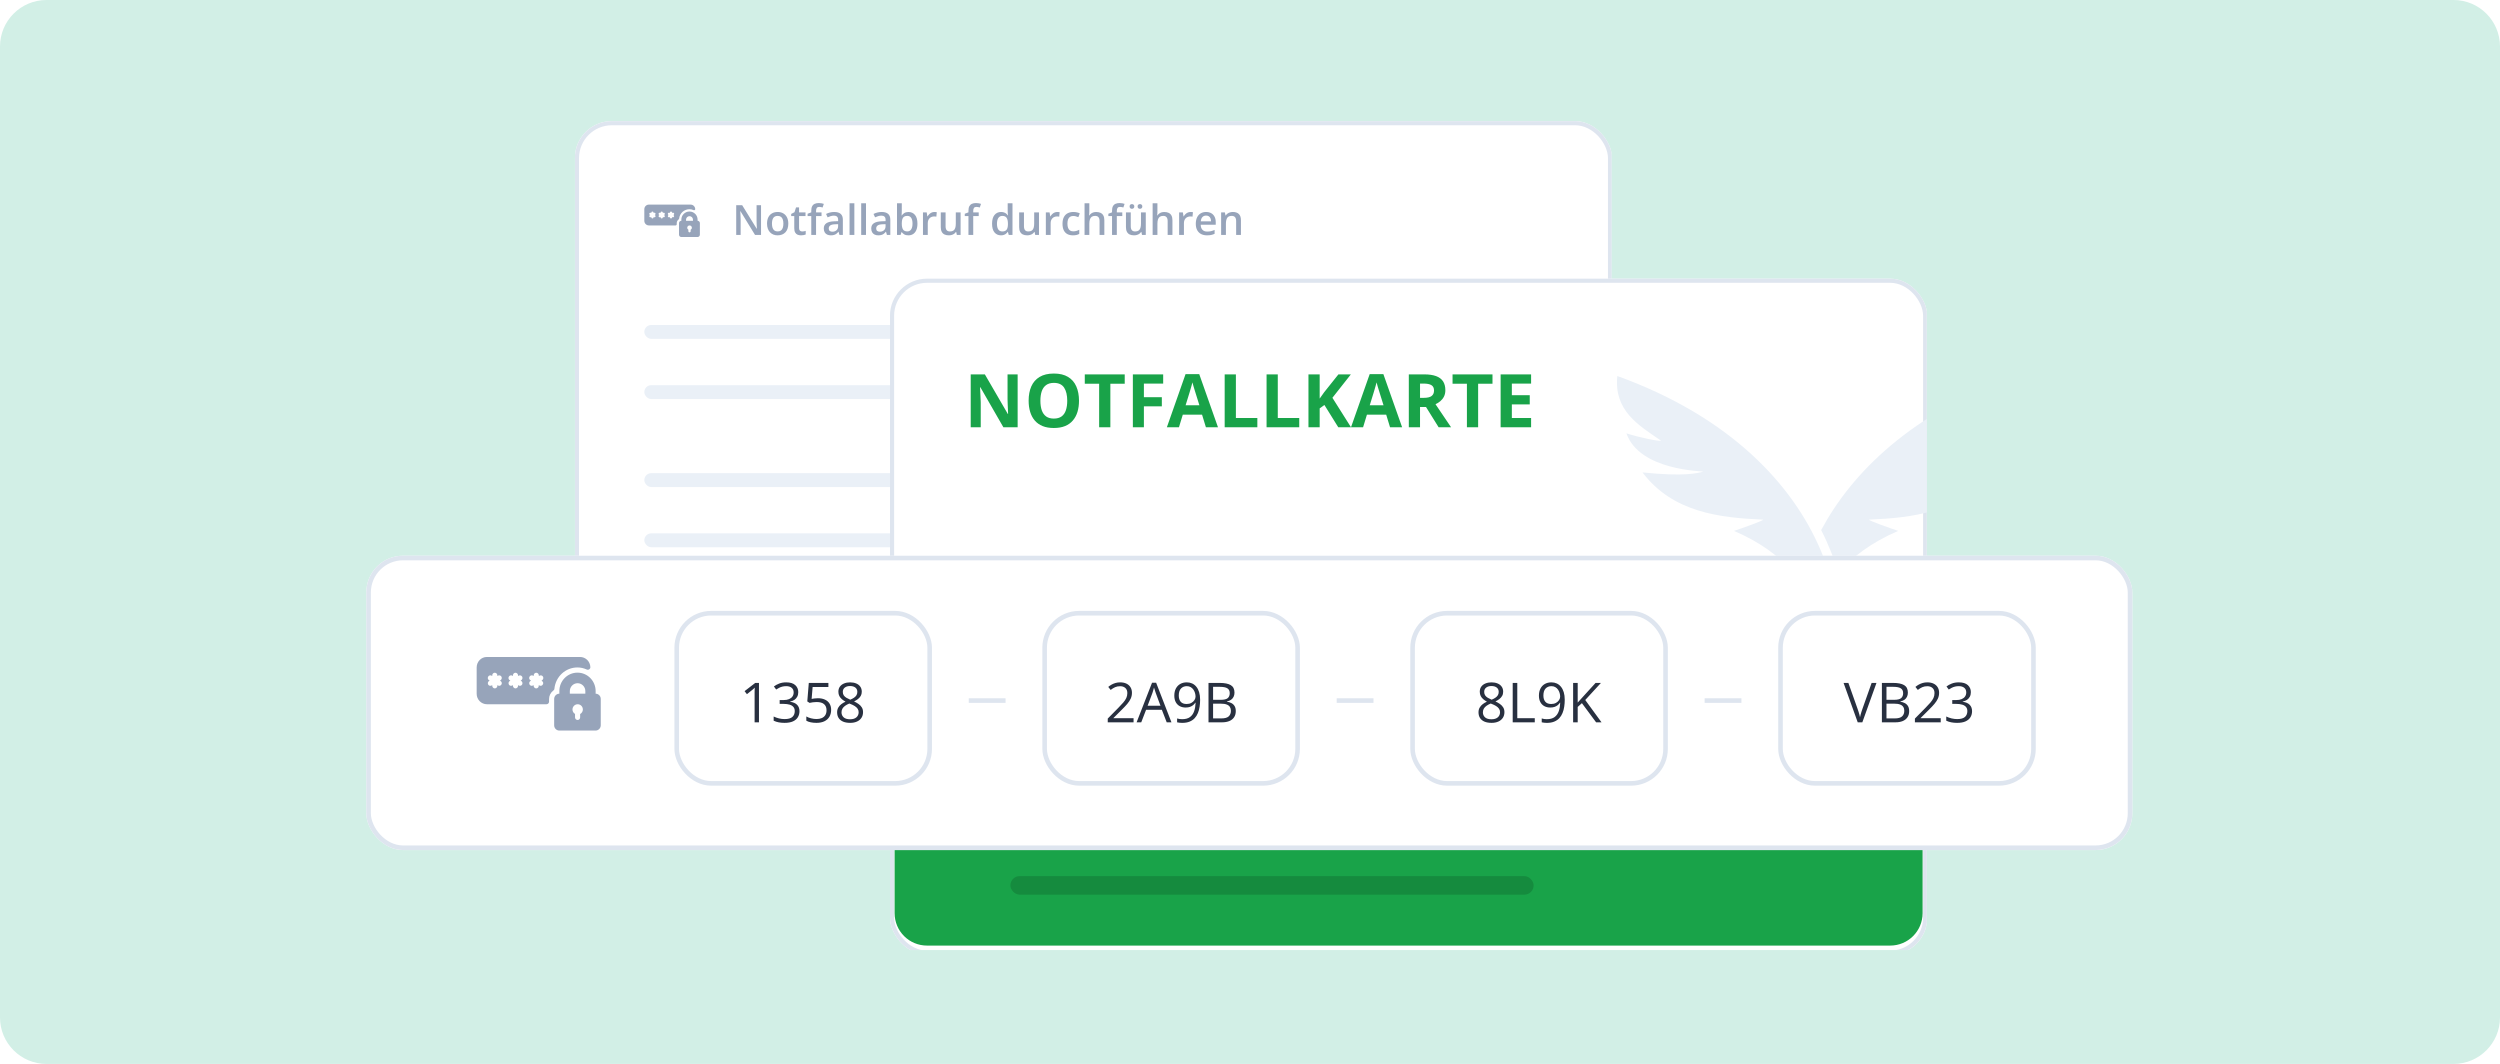 <svg width="430" height="183" viewBox="0 0 430 183" fill="none" xmlns="http://www.w3.org/2000/svg">
<rect width="430" height="183" fill="white"/>
<path d="M0 8C0 3.582 3.582 0 8 0H422C426.418 0 430 3.582 430 8V175C430 179.418 426.418 183 422 183H8C3.582 183 0 179.418 0 175V8Z" fill="#D2EFE6"/>
<g clip-path="url(#clip0_64_8717)">
<g filter="url(#filter0_d_64_8717)">
<rect x="98.876" y="20.054" width="178.407" height="116.283" rx="6.372" fill="white"/>
<rect x="99.233" y="20.411" width="177.694" height="115.57" rx="6.015" stroke="#DEE5EF" stroke-width="0.713"/>
</g>
<rect x="110.823" y="66.249" width="63.717" height="2.389" rx="1.195" fill="#EAF0F7"/>
<rect x="110.823" y="81.382" width="113.894" height="2.389" rx="1.195" fill="#EAF0F7"/>
<rect x="110.823" y="55.895" width="83.628" height="2.389" rx="1.195" fill="#EAF0F7"/>
<rect x="110.823" y="91.736" width="63.717" height="2.389" rx="1.195" fill="#EAF0F7"/>
<path d="M130.898 40.408H129.865L127.359 36.324H127.328C127.337 36.461 127.345 36.607 127.352 36.761C127.361 36.915 127.368 37.074 127.373 37.237C127.38 37.401 127.386 37.566 127.391 37.734V40.408H126.628V35.291H127.653L130.156 39.348H130.18C130.176 39.229 130.17 39.092 130.163 38.938C130.156 38.784 130.149 38.626 130.142 38.462C130.137 38.297 130.134 38.137 130.131 37.983V35.291H130.898V40.408ZM135.588 38.462C135.588 38.784 135.546 39.07 135.462 39.32C135.378 39.569 135.255 39.781 135.094 39.953C134.933 40.123 134.74 40.254 134.513 40.345C134.287 40.434 134.031 40.478 133.747 40.478C133.481 40.478 133.237 40.434 133.015 40.345C132.794 40.254 132.601 40.123 132.438 39.953C132.277 39.781 132.152 39.569 132.063 39.32C131.975 39.07 131.93 38.784 131.93 38.462C131.93 38.035 132.004 37.673 132.151 37.377C132.3 37.078 132.512 36.851 132.788 36.695C133.063 36.538 133.391 36.46 133.771 36.46C134.128 36.46 134.443 36.538 134.716 36.695C134.989 36.851 135.203 37.078 135.357 37.377C135.511 37.676 135.588 38.038 135.588 38.462ZM132.777 38.462C132.777 38.745 132.811 38.986 132.879 39.187C132.949 39.387 133.056 39.541 133.201 39.649C133.345 39.754 133.532 39.806 133.761 39.806C133.989 39.806 134.176 39.754 134.321 39.649C134.465 39.541 134.572 39.387 134.639 39.187C134.707 38.986 134.741 38.745 134.741 38.462C134.741 38.18 134.707 37.941 134.639 37.745C134.572 37.546 134.465 37.396 134.321 37.293C134.176 37.188 133.988 37.136 133.757 37.136C133.417 37.136 133.168 37.25 133.012 37.479C132.855 37.707 132.777 38.035 132.777 38.462ZM137.975 39.813C138.082 39.813 138.188 39.804 138.293 39.785C138.398 39.764 138.494 39.74 138.58 39.712V40.335C138.489 40.374 138.372 40.408 138.227 40.436C138.082 40.464 137.932 40.478 137.775 40.478C137.556 40.478 137.359 40.442 137.184 40.37C137.009 40.295 136.87 40.168 136.767 39.988C136.665 39.809 136.613 39.56 136.613 39.243V37.16H136.085V36.793L136.652 36.502L136.921 35.673H137.439V36.534H138.549V37.16H137.439V39.232C137.439 39.428 137.488 39.574 137.586 39.67C137.684 39.765 137.814 39.813 137.975 39.813ZM141.303 37.16H140.362V40.408H139.539V37.16H138.906V36.765L139.539 36.523V36.254C139.539 35.925 139.591 35.663 139.693 35.47C139.798 35.276 139.948 35.137 140.141 35.053C140.337 34.967 140.571 34.924 140.841 34.924C141.019 34.924 141.181 34.939 141.328 34.969C141.475 34.997 141.599 35.03 141.699 35.067L141.485 35.69C141.406 35.664 141.317 35.641 141.219 35.62C141.121 35.597 141.016 35.585 140.904 35.585C140.718 35.585 140.58 35.643 140.491 35.76C140.405 35.877 140.362 36.047 140.362 36.271V36.534H141.303V37.16ZM143.484 36.46C143.974 36.46 144.344 36.569 144.594 36.786C144.846 37.003 144.972 37.341 144.972 37.801V40.408H144.387L144.229 39.859H144.201C144.092 39.999 143.979 40.114 143.862 40.205C143.745 40.296 143.61 40.364 143.456 40.408C143.304 40.455 143.119 40.478 142.899 40.478C142.668 40.478 142.462 40.436 142.28 40.352C142.098 40.266 141.954 40.135 141.849 39.96C141.744 39.785 141.692 39.563 141.692 39.295C141.692 38.896 141.84 38.596 142.136 38.396C142.435 38.195 142.885 38.084 143.487 38.063L144.159 38.039V37.836C144.159 37.567 144.096 37.376 143.97 37.262C143.847 37.147 143.672 37.09 143.445 37.09C143.252 37.09 143.064 37.118 142.882 37.174C142.7 37.23 142.523 37.299 142.35 37.381L142.084 36.8C142.273 36.699 142.488 36.618 142.728 36.555C142.971 36.492 143.223 36.46 143.484 36.46ZM144.156 38.557L143.655 38.574C143.245 38.588 142.957 38.658 142.791 38.784C142.625 38.91 142.542 39.083 142.542 39.302C142.542 39.493 142.6 39.633 142.714 39.722C142.828 39.809 142.979 39.852 143.165 39.852C143.45 39.852 143.686 39.771 143.872 39.61C144.061 39.447 144.156 39.208 144.156 38.893V38.557ZM146.949 40.408H146.123V34.962H146.949V40.408ZM148.951 40.408H148.125V34.962H148.951V40.408ZM151.646 36.46C152.136 36.46 152.506 36.569 152.756 36.786C153.008 37.003 153.134 37.341 153.134 37.801V40.408H152.549L152.392 39.859H152.364C152.254 39.999 152.141 40.114 152.024 40.205C151.907 40.296 151.772 40.364 151.618 40.408C151.466 40.455 151.281 40.478 151.062 40.478C150.831 40.478 150.624 40.436 150.442 40.352C150.26 40.266 150.117 40.135 150.012 39.96C149.907 39.785 149.854 39.563 149.854 39.295C149.854 38.896 150.002 38.596 150.299 38.396C150.597 38.195 151.048 38.084 151.65 38.063L152.322 38.039V37.836C152.322 37.567 152.259 37.376 152.133 37.262C152.009 37.147 151.834 37.09 151.608 37.09C151.414 37.09 151.226 37.118 151.044 37.174C150.862 37.23 150.685 37.299 150.512 37.381L150.246 36.8C150.435 36.699 150.65 36.618 150.89 36.555C151.133 36.492 151.385 36.46 151.646 36.46ZM152.318 38.557L151.818 38.574C151.407 38.588 151.119 38.658 150.953 38.784C150.787 38.91 150.705 39.083 150.705 39.302C150.705 39.493 150.762 39.633 150.876 39.722C150.99 39.809 151.141 39.852 151.328 39.852C151.612 39.852 151.848 39.771 152.035 39.61C152.224 39.447 152.318 39.208 152.318 38.893V38.557ZM155.108 34.962V36.275C155.108 36.426 155.103 36.576 155.094 36.723C155.087 36.867 155.08 36.98 155.073 37.062H155.108C155.213 36.894 155.359 36.753 155.545 36.639C155.734 36.522 155.976 36.464 156.27 36.464C156.729 36.464 157.099 36.633 157.379 36.971C157.659 37.307 157.799 37.805 157.799 38.466C157.799 38.904 157.735 39.273 157.607 39.572C157.478 39.87 157.298 40.097 157.064 40.251C156.833 40.402 156.561 40.478 156.249 40.478C155.955 40.478 155.717 40.425 155.535 40.317C155.355 40.208 155.214 40.08 155.111 39.936H155.052L154.901 40.408H154.285V34.962H155.108ZM156.053 37.132C155.819 37.132 155.634 37.179 155.496 37.272C155.361 37.365 155.263 37.505 155.202 37.692C155.142 37.877 155.11 38.111 155.108 38.396V38.469C155.108 38.901 155.175 39.231 155.311 39.46C155.448 39.688 155.698 39.803 156.06 39.803C156.347 39.803 156.567 39.687 156.721 39.456C156.875 39.223 156.952 38.889 156.952 38.455C156.952 38.017 156.875 37.686 156.721 37.465C156.57 37.243 156.347 37.132 156.053 37.132ZM160.715 36.46C160.78 36.46 160.851 36.464 160.928 36.471C161.005 36.478 161.072 36.487 161.128 36.499L161.051 37.269C161.002 37.255 160.941 37.244 160.869 37.237C160.799 37.23 160.736 37.227 160.68 37.227C160.533 37.227 160.393 37.251 160.26 37.3C160.127 37.347 160.009 37.419 159.906 37.517C159.804 37.613 159.723 37.733 159.665 37.878C159.606 38.022 159.577 38.19 159.577 38.382V40.408H158.751V36.534H159.395L159.507 37.216H159.546C159.623 37.078 159.718 36.953 159.833 36.838C159.947 36.724 160.078 36.633 160.225 36.565C160.374 36.495 160.537 36.46 160.715 36.46ZM165.223 36.534V40.408H164.575L164.463 39.887H164.418C164.336 40.02 164.232 40.13 164.106 40.219C163.98 40.306 163.84 40.37 163.686 40.412C163.532 40.456 163.37 40.478 163.2 40.478C162.908 40.478 162.659 40.429 162.451 40.331C162.246 40.231 162.088 40.077 161.978 39.869C161.869 39.661 161.814 39.393 161.814 39.064V36.534H162.64V38.91C162.64 39.211 162.701 39.436 162.822 39.586C162.946 39.735 163.137 39.81 163.396 39.81C163.646 39.81 163.844 39.758 163.991 39.656C164.138 39.553 164.242 39.401 164.302 39.201C164.365 39 164.397 38.754 164.397 38.462V36.534H165.223ZM168.338 37.16H167.396V40.408H166.574V37.16H165.94V36.765L166.574 36.523V36.254C166.574 35.925 166.625 35.663 166.728 35.47C166.833 35.276 166.982 35.137 167.176 35.053C167.372 34.967 167.605 34.924 167.876 34.924C168.053 34.924 168.215 34.939 168.362 34.969C168.509 34.997 168.633 35.03 168.733 35.067L168.52 35.69C168.441 35.664 168.352 35.641 168.254 35.62C168.156 35.597 168.051 35.585 167.939 35.585C167.752 35.585 167.615 35.643 167.526 35.76C167.44 35.877 167.396 36.047 167.396 36.271V36.534H168.338V37.16ZM172.164 40.478C171.702 40.478 171.331 40.31 171.051 39.974C170.773 39.636 170.634 39.138 170.634 38.48C170.634 37.815 170.775 37.312 171.058 36.971C171.342 36.63 171.717 36.46 172.181 36.46C172.377 36.46 172.549 36.487 172.696 36.541C172.843 36.592 172.969 36.662 173.074 36.751C173.181 36.839 173.272 36.938 173.347 37.048H173.385C173.373 36.976 173.359 36.872 173.343 36.737C173.329 36.599 173.322 36.472 173.322 36.355V34.962H174.148V40.408H173.504L173.357 39.88H173.322C173.252 39.992 173.163 40.093 173.056 40.184C172.951 40.273 172.825 40.344 172.678 40.398C172.533 40.451 172.362 40.478 172.164 40.478ZM172.395 39.81C172.747 39.81 172.995 39.708 173.14 39.505C173.285 39.302 173.359 38.998 173.364 38.592V38.483C173.364 38.049 173.294 37.717 173.154 37.486C173.014 37.252 172.759 37.136 172.388 37.136C172.091 37.136 171.865 37.256 171.709 37.496C171.555 37.734 171.478 38.067 171.478 38.494C171.478 38.921 171.555 39.247 171.709 39.474C171.865 39.698 172.094 39.81 172.395 39.81ZM178.705 36.534V40.408H178.058L177.946 39.887H177.9C177.819 40.02 177.715 40.13 177.589 40.219C177.463 40.306 177.323 40.37 177.169 40.412C177.015 40.456 176.852 40.478 176.682 40.478C176.39 40.478 176.141 40.429 175.933 40.331C175.728 40.231 175.57 40.077 175.461 39.869C175.351 39.661 175.296 39.393 175.296 39.064V36.534H176.122V38.91C176.122 39.211 176.183 39.436 176.304 39.586C176.428 39.735 176.619 39.81 176.878 39.81C177.128 39.81 177.326 39.758 177.473 39.656C177.62 39.553 177.724 39.401 177.785 39.201C177.848 39 177.879 38.754 177.879 38.462V36.534H178.705ZM181.848 36.46C181.914 36.46 181.985 36.464 182.062 36.471C182.139 36.478 182.205 36.487 182.261 36.499L182.184 37.269C182.135 37.255 182.075 37.244 182.002 37.237C181.932 37.23 181.869 37.227 181.813 37.227C181.666 37.227 181.526 37.251 181.393 37.3C181.26 37.347 181.142 37.419 181.04 37.517C180.937 37.613 180.857 37.733 180.798 37.878C180.74 38.022 180.711 38.19 180.711 38.382V40.408H179.885V36.534H180.529L180.641 37.216H180.679C180.756 37.078 180.852 36.953 180.966 36.838C181.081 36.724 181.211 36.633 181.358 36.565C181.508 36.495 181.671 36.46 181.848 36.46ZM184.54 40.478C184.173 40.478 183.856 40.407 183.588 40.265C183.319 40.122 183.113 39.904 182.968 39.61C182.824 39.316 182.751 38.943 182.751 38.49C182.751 38.019 182.831 37.634 182.989 37.335C183.148 37.036 183.367 36.816 183.647 36.674C183.93 36.531 184.253 36.46 184.617 36.46C184.848 36.46 185.057 36.483 185.243 36.53C185.432 36.575 185.592 36.629 185.723 36.695L185.478 37.353C185.335 37.294 185.19 37.245 185.04 37.206C184.891 37.166 184.747 37.146 184.61 37.146C184.383 37.146 184.194 37.196 184.043 37.297C183.893 37.397 183.781 37.546 183.707 37.745C183.634 37.943 183.598 38.189 183.598 38.483C183.598 38.768 183.636 39.008 183.71 39.204C183.785 39.398 183.896 39.545 184.043 39.645C184.19 39.743 184.371 39.792 184.585 39.792C184.798 39.792 184.988 39.767 185.156 39.715C185.324 39.664 185.482 39.597 185.632 39.516V40.23C185.485 40.314 185.327 40.376 185.159 40.415C184.991 40.457 184.785 40.478 184.54 40.478ZM187.364 34.962V36.331C187.364 36.473 187.36 36.612 187.35 36.747C187.343 36.883 187.335 36.987 187.326 37.062H187.371C187.453 36.927 187.553 36.816 187.672 36.73C187.791 36.641 187.924 36.575 188.071 36.53C188.221 36.486 188.379 36.464 188.547 36.464C188.844 36.464 189.096 36.514 189.303 36.614C189.511 36.712 189.67 36.865 189.779 37.073C189.891 37.28 189.947 37.55 189.947 37.881V40.408H189.125V38.035C189.125 37.734 189.063 37.509 188.939 37.36C188.816 37.208 188.624 37.132 188.365 37.132C188.116 37.132 187.917 37.185 187.77 37.29C187.626 37.392 187.522 37.545 187.459 37.748C187.396 37.949 187.364 38.194 187.364 38.483V40.408H186.542V34.962H187.364ZM193.034 37.16H192.093V40.408H191.27V37.16H190.637V36.765L191.27 36.523V36.254C191.27 35.925 191.322 35.663 191.424 35.47C191.529 35.276 191.679 35.137 191.872 35.053C192.068 34.967 192.302 34.924 192.572 34.924C192.75 34.924 192.912 34.939 193.059 34.969C193.206 34.997 193.33 35.03 193.43 35.067L193.216 35.69C193.137 35.664 193.048 35.641 192.95 35.62C192.852 35.597 192.747 35.585 192.635 35.585C192.449 35.585 192.311 35.643 192.222 35.76C192.136 35.877 192.093 36.047 192.093 36.271V36.534H193.034V37.16ZM197.074 36.534V40.408H196.426L196.314 39.887H196.269C196.187 40.02 196.083 40.13 195.957 40.219C195.831 40.306 195.691 40.37 195.537 40.412C195.383 40.456 195.221 40.478 195.051 40.478C194.759 40.478 194.509 40.429 194.302 40.331C194.096 40.231 193.939 40.077 193.829 39.869C193.719 39.661 193.664 39.393 193.664 39.064V36.534H194.491V38.91C194.491 39.211 194.551 39.436 194.673 39.586C194.796 39.735 194.988 39.81 195.247 39.81C195.496 39.81 195.695 39.758 195.842 39.656C195.989 39.553 196.092 39.401 196.153 39.201C196.216 39 196.248 38.754 196.248 38.462V36.534H197.074ZM194.291 35.508C194.291 35.368 194.33 35.267 194.407 35.204C194.484 35.138 194.578 35.106 194.69 35.106C194.802 35.106 194.898 35.138 194.977 35.204C195.059 35.267 195.1 35.368 195.1 35.508C195.1 35.643 195.059 35.745 194.977 35.813C194.898 35.88 194.802 35.914 194.69 35.914C194.578 35.914 194.484 35.88 194.407 35.813C194.33 35.745 194.291 35.643 194.291 35.508ZM195.667 35.508C195.667 35.368 195.705 35.267 195.782 35.204C195.861 35.138 195.957 35.106 196.069 35.106C196.181 35.106 196.277 35.138 196.356 35.204C196.438 35.267 196.479 35.368 196.479 35.508C196.479 35.643 196.438 35.745 196.356 35.813C196.277 35.88 196.181 35.914 196.069 35.914C195.957 35.914 195.861 35.88 195.782 35.813C195.705 35.745 195.667 35.643 195.667 35.508ZM199.076 34.962V36.331C199.076 36.473 199.071 36.612 199.062 36.747C199.055 36.883 199.046 36.987 199.037 37.062H199.083C199.164 36.927 199.265 36.816 199.384 36.73C199.503 36.641 199.636 36.575 199.783 36.53C199.932 36.486 200.091 36.464 200.259 36.464C200.555 36.464 200.807 36.514 201.015 36.614C201.222 36.712 201.381 36.865 201.491 37.073C201.603 37.28 201.659 37.55 201.659 37.881V40.408H200.836V38.035C200.836 37.734 200.774 37.509 200.651 37.36C200.527 37.208 200.336 37.132 200.077 37.132C199.827 37.132 199.629 37.185 199.482 37.29C199.337 37.392 199.233 37.545 199.17 37.748C199.107 37.949 199.076 38.194 199.076 38.483V40.408H198.253V34.962H199.076ZM204.774 36.46C204.839 36.46 204.91 36.464 204.987 36.471C205.064 36.478 205.131 36.487 205.187 36.499L205.11 37.269C205.061 37.255 205 37.244 204.928 37.237C204.858 37.23 204.795 37.227 204.739 37.227C204.592 37.227 204.452 37.251 204.319 37.3C204.186 37.347 204.068 37.419 203.965 37.517C203.863 37.613 203.782 37.733 203.724 37.878C203.665 38.022 203.636 38.19 203.636 38.382V40.408H202.81V36.534H203.454L203.566 37.216H203.605C203.682 37.078 203.777 36.953 203.892 36.838C204.006 36.724 204.137 36.633 204.284 36.565C204.433 36.495 204.596 36.46 204.774 36.46ZM207.448 36.46C207.793 36.46 208.089 36.531 208.337 36.674C208.584 36.816 208.774 37.018 208.907 37.279C209.04 37.541 209.107 37.853 209.107 38.217V38.658H206.52C206.53 39.034 206.63 39.323 206.821 39.526C207.015 39.729 207.286 39.831 207.633 39.831C207.881 39.831 208.102 39.807 208.298 39.761C208.497 39.712 208.701 39.641 208.911 39.547V40.216C208.717 40.307 208.52 40.373 208.319 40.415C208.119 40.457 207.878 40.478 207.598 40.478C207.218 40.478 206.883 40.405 206.594 40.258C206.307 40.108 206.082 39.887 205.918 39.593C205.757 39.299 205.677 38.934 205.677 38.497C205.677 38.063 205.75 37.694 205.897 37.391C206.044 37.088 206.251 36.857 206.517 36.698C206.783 36.539 207.093 36.46 207.448 36.46ZM207.448 37.08C207.189 37.08 206.979 37.164 206.818 37.332C206.659 37.5 206.566 37.746 206.538 38.07H208.302C208.299 37.877 208.267 37.705 208.204 37.556C208.143 37.406 208.05 37.29 207.924 37.206C207.8 37.122 207.641 37.08 207.448 37.08ZM212.054 36.46C212.49 36.46 212.83 36.573 213.072 36.8C213.317 37.024 213.44 37.384 213.44 37.881V40.408H212.617V38.035C212.617 37.734 212.556 37.509 212.432 37.36C212.308 37.208 212.117 37.132 211.858 37.132C211.482 37.132 211.221 37.248 211.074 37.479C210.929 37.71 210.857 38.044 210.857 38.483V40.408H210.034V36.534H210.675L210.79 37.059H210.836C210.92 36.923 211.024 36.812 211.147 36.726C211.273 36.638 211.413 36.571 211.567 36.527C211.724 36.482 211.886 36.46 212.054 36.46Z" fill="#97A4BA"/>
<g clip-path="url(#clip1_64_8717)">
<path fill-rule="evenodd" clip-rule="evenodd" d="M118.589 35.987C118.831 35.987 119.068 36.04 119.304 36.145C119.369 36.171 119.441 36.164 119.494 36.125C119.553 36.086 119.586 36.02 119.579 35.954C119.559 35.528 119.212 35.193 118.785 35.193H111.616C111.177 35.187 110.823 35.548 110.823 35.987V37.981C110.823 38.42 111.177 38.775 111.616 38.775H116.201C116.313 38.775 116.398 38.683 116.398 38.578V38.381C116.398 38.125 116.523 37.883 116.732 37.732C116.778 37.699 116.811 37.647 116.811 37.587C116.91 36.676 117.67 35.987 118.582 35.987H118.589ZM112.659 37.01C112.751 37.063 112.79 37.187 112.731 37.279C112.692 37.345 112.627 37.378 112.561 37.378C112.528 37.378 112.495 37.371 112.463 37.351L112.417 37.325V37.378C112.417 37.489 112.325 37.574 112.22 37.574C112.115 37.574 112.023 37.483 112.023 37.378V37.325L111.977 37.351C111.977 37.351 111.912 37.378 111.879 37.378C111.813 37.378 111.741 37.345 111.708 37.279C111.656 37.181 111.689 37.063 111.78 37.01L111.826 36.984L111.78 36.958C111.682 36.905 111.649 36.781 111.708 36.682C111.761 36.59 111.885 36.551 111.977 36.61L112.023 36.636V36.584C112.023 36.472 112.108 36.387 112.22 36.387C112.331 36.387 112.417 36.479 112.417 36.584V36.636L112.463 36.61C112.554 36.558 112.679 36.59 112.731 36.682C112.784 36.781 112.751 36.899 112.659 36.958L112.613 36.984L112.659 37.01ZM114.253 37.01C114.345 37.063 114.378 37.187 114.325 37.279C114.286 37.345 114.22 37.378 114.155 37.378C114.122 37.378 114.089 37.371 114.056 37.351L114.01 37.325V37.378C114.01 37.489 113.919 37.574 113.814 37.574C113.709 37.574 113.617 37.483 113.617 37.378V37.325L113.571 37.351C113.571 37.351 113.505 37.378 113.473 37.378C113.407 37.378 113.335 37.345 113.302 37.279C113.25 37.181 113.282 37.063 113.374 37.01L113.42 36.984L113.374 36.958C113.276 36.905 113.243 36.781 113.302 36.682C113.355 36.59 113.479 36.551 113.571 36.61L113.617 36.636V36.584C113.617 36.472 113.709 36.387 113.814 36.387C113.919 36.387 114.01 36.479 114.01 36.584V36.636L114.056 36.61C114.148 36.558 114.273 36.59 114.325 36.682C114.378 36.781 114.345 36.899 114.253 36.958L114.207 36.984L114.253 37.01ZM115.847 37.01C115.945 37.063 115.978 37.187 115.919 37.279C115.88 37.345 115.814 37.378 115.749 37.378C115.716 37.378 115.683 37.371 115.65 37.351L115.604 37.325V37.378C115.604 37.489 115.513 37.574 115.408 37.574C115.303 37.574 115.211 37.483 115.211 37.378V37.325L115.165 37.351C115.165 37.351 115.099 37.378 115.066 37.378C115.001 37.378 114.929 37.345 114.896 37.279C114.843 37.181 114.876 37.063 114.968 37.01L115.014 36.984L114.968 36.958C114.87 36.905 114.837 36.781 114.896 36.682C114.948 36.59 115.073 36.551 115.171 36.61L115.217 36.636V36.584C115.217 36.472 115.309 36.387 115.414 36.387C115.519 36.387 115.611 36.479 115.611 36.584V36.636L115.657 36.61C115.755 36.558 115.873 36.59 115.932 36.682C115.985 36.781 115.952 36.899 115.86 36.958L115.814 36.984L115.86 37.01H115.847Z" fill="#97A4BA"/>
<path fill-rule="evenodd" clip-rule="evenodd" d="M119.986 37.975V37.778C119.986 37.01 119.363 36.381 118.589 36.381C117.815 36.381 117.192 37.004 117.192 37.778V37.975C116.975 37.975 116.792 38.152 116.792 38.375V40.369C116.792 40.592 116.969 40.769 117.192 40.769H119.979C120.196 40.769 120.379 40.592 120.379 40.369V38.375C120.379 38.152 120.202 37.975 119.979 37.975H119.986ZM118.792 39.509V39.772C118.792 39.883 118.7 39.969 118.595 39.969C118.49 39.969 118.399 39.877 118.399 39.772V39.509C118.28 39.437 118.202 39.319 118.202 39.175C118.202 38.959 118.379 38.775 118.602 38.775C118.825 38.775 119.002 38.952 119.002 39.175C119.002 39.319 118.917 39.444 118.805 39.509H118.792ZM119.192 37.975H117.998V37.778C117.998 37.45 118.267 37.181 118.595 37.181C118.923 37.181 119.192 37.45 119.192 37.778V37.975Z" fill="#97A4BA"/>
</g>
<rect x="99.672" y="108.461" width="176.814" height="2.389" fill="#C6E8D2"/>
<path d="M99.672 110.851H276.487V129.966C276.487 133.045 273.991 135.541 270.911 135.541H105.248C102.169 135.541 99.672 133.045 99.672 129.966V110.851Z" fill="#19A349"/>
<path fill-rule="evenodd" clip-rule="evenodd" d="M258.611 108.048C259.662 102.835 261.768 87.746 244.048 80.145C245.484 79.669 249.067 78.393 249.079 78.21C241.664 77.886 233.537 77.007 228.316 70.091C228.316 70.087 228.316 70.087 228.32 70.087C235.628 70.841 237.764 70.197 238.762 69.957C238.743 69.843 227.798 69.828 225.547 63.361C227.543 64.032 231.362 64.82 231.496 64.622C227.577 61.949 223.376 59.454 223.978 53.509C223.978 53.505 223.982 53.505 223.982 53.505C263.349 67.737 266.091 100.515 258.775 108.136C258.71 108.208 258.592 108.143 258.611 108.048Z" fill="#EAF0F7"/>
<path fill-rule="evenodd" clip-rule="evenodd" d="M257.728 108.048C257.29 105.874 256.665 101.974 257.381 97.621C256.993 95.401 256.243 93.188 255.013 91.082C253.47 98.787 254.796 105.257 257.56 108.136C257.629 108.208 257.747 108.144 257.728 108.048Z" fill="#EAF0F7"/>
<path fill-rule="evenodd" clip-rule="evenodd" d="M284.84 64.621C288.763 61.947 292.963 59.456 292.358 53.508C274.641 59.91 264.347 70.07 259.042 80.002C260.421 82.706 261.369 85.227 262.013 87.417C264.313 84.683 267.611 82.154 272.292 80.143C270.856 79.671 267.272 78.395 267.261 78.209C274.676 77.889 282.803 77.005 288.02 70.089C288.02 70.089 288.02 70.085 288.016 70.085C280.712 70.843 278.572 70.196 277.578 69.956C277.593 69.842 288.542 69.826 290.792 63.36C288.797 64.03 284.977 64.819 284.84 64.621Z" fill="#EAF0F7"/>
<rect x="119.584" y="121.205" width="136.195" height="3.186" rx="1.593" fill="#158B3E"/>
</g>
<g clip-path="url(#clip2_64_8717)">
<g filter="url(#filter1_d_64_8717)">
<rect x="153.075" y="47.154" width="178.407" height="116.283" rx="6.372" fill="white"/>
<rect x="153.432" y="47.511" width="177.694" height="115.57" rx="6.015" stroke="#DEE5EF" stroke-width="0.713"/>
</g>
<rect x="153.872" y="119.632" width="176.814" height="2.389" fill="#C6E8D2"/>
<path d="M153.872 122.021H330.686V157.065C330.686 160.144 328.19 162.641 325.111 162.641H159.447C156.368 162.641 153.872 160.144 153.872 157.065V122.021Z" fill="#19A349"/>
<path fill-rule="evenodd" clip-rule="evenodd" d="M312.81 119.219C313.861 114.005 315.967 98.916 298.247 91.315C299.683 90.839 303.267 89.563 303.278 89.38C295.863 89.057 287.736 88.177 282.515 81.261C282.515 81.257 282.515 81.257 282.519 81.257C289.827 82.011 291.963 81.368 292.961 81.128C292.942 81.014 281.997 80.998 279.746 74.532C281.742 75.202 285.562 75.99 285.695 75.792C281.776 73.119 277.576 70.624 278.177 64.68C278.177 64.676 278.181 64.676 278.181 64.676C317.548 78.908 320.29 111.686 312.974 119.306C312.909 119.379 312.791 119.314 312.81 119.219Z" fill="#EAF0F7"/>
<path fill-rule="evenodd" clip-rule="evenodd" d="M311.927 119.219C311.489 117.044 310.864 113.144 311.58 108.792C311.192 106.571 310.442 104.359 309.212 102.253C307.669 109.957 308.995 116.427 311.759 119.306C311.828 119.379 311.946 119.314 311.927 119.219Z" fill="#EAF0F7"/>
<path fill-rule="evenodd" clip-rule="evenodd" d="M339.039 75.791C342.962 73.118 347.162 70.627 346.557 64.678C328.84 71.08 318.546 81.241 313.241 91.173C314.62 93.877 315.568 96.398 316.212 98.588C318.512 95.853 321.81 93.324 326.491 91.314C325.055 90.841 321.471 89.566 321.46 89.379C328.875 89.059 337.002 88.176 342.219 81.26C342.219 81.26 342.219 81.256 342.215 81.256C334.911 82.014 332.77 81.366 331.777 81.126C331.792 81.012 342.741 80.997 344.991 74.53C342.996 75.201 339.176 75.989 339.039 75.791Z" fill="#EAF0F7"/>
<rect x="173.783" y="150.694" width="90" height="3.186" rx="1.593" fill="#158B3E"/>
<rect x="173.783" y="141.136" width="111.504" height="3.186" rx="1.593" fill="#158B3E"/>
<rect x="173.783" y="131.579" width="136.195" height="3.186" rx="1.593" fill="#158B3E"/>
<path d="M175.034 73.49H172.582L168.625 66.608H168.569C168.585 66.894 168.6 67.183 168.612 67.473C168.625 67.763 168.637 68.054 168.65 68.344C168.662 68.63 168.675 68.919 168.687 69.209V73.49H166.963V64.393H169.396L173.348 71.207H173.391C173.383 70.924 173.372 70.644 173.36 70.367C173.348 70.089 173.335 69.811 173.323 69.533C173.314 69.255 173.306 68.977 173.298 68.699V64.393H175.034V73.49ZM185.587 68.929C185.587 69.63 185.5 70.269 185.326 70.846C185.151 71.418 184.886 71.912 184.529 72.326C184.177 72.741 183.729 73.061 183.185 73.285C182.642 73.505 181.999 73.615 181.256 73.615C180.514 73.615 179.871 73.505 179.327 73.285C178.784 73.061 178.334 72.741 177.977 72.326C177.624 71.912 177.361 71.416 177.187 70.839C177.013 70.263 176.925 69.622 176.925 68.917C176.925 67.975 177.079 67.156 177.386 66.459C177.697 65.758 178.174 65.214 178.817 64.829C179.46 64.443 180.277 64.25 181.269 64.25C182.256 64.25 183.067 64.443 183.702 64.829C184.34 65.214 184.813 65.758 185.12 66.459C185.431 67.16 185.587 67.983 185.587 68.929ZM178.948 68.929C178.948 69.564 179.027 70.111 179.184 70.572C179.346 71.028 179.597 71.381 179.937 71.63C180.277 71.874 180.717 71.997 181.256 71.997C181.804 71.997 182.248 71.874 182.588 71.63C182.928 71.381 183.175 71.028 183.328 70.572C183.486 70.111 183.565 69.564 183.565 68.929C183.565 67.975 183.386 67.224 183.03 66.677C182.673 66.129 182.086 65.855 181.269 65.855C180.725 65.855 180.281 65.98 179.937 66.229C179.597 66.473 179.346 66.826 179.184 67.286C179.027 67.743 178.948 68.29 178.948 68.929ZM190.982 73.49H189.053V65.998H186.583V64.393H193.452V65.998H190.982V73.49ZM196.75 73.49H194.852V64.393H200.066V65.974H196.75V68.319H199.836V69.894H196.75V73.49ZM207.415 73.49L206.755 71.325H203.439L202.779 73.49H200.701L203.912 64.356H206.27L209.493 73.49H207.415ZM206.295 69.707L205.635 67.591C205.594 67.45 205.538 67.27 205.467 67.05C205.401 66.826 205.333 66.6 205.262 66.372C205.196 66.139 205.142 65.938 205.1 65.768C205.059 65.938 205.001 66.15 204.926 66.403C204.855 66.652 204.787 66.888 204.721 67.112C204.654 67.336 204.607 67.496 204.578 67.591L203.924 69.707H206.295ZM210.644 73.49V64.393H212.573V71.897H216.263V73.49H210.644ZM217.85 73.49V64.393H219.779V71.897H223.469V73.49H217.85ZM232.373 73.49H230.183L227.799 69.657L226.984 70.242V73.49H225.055V64.393H226.984V68.556C227.113 68.377 227.239 68.199 227.364 68.021C227.488 67.842 227.615 67.664 227.743 67.486L230.207 64.393H232.348L229.174 68.419L232.373 73.49ZM239.087 73.49L238.427 71.325H235.111L234.451 73.49H232.373L235.584 64.356H237.942L241.165 73.49H239.087ZM237.967 69.707L237.307 67.591C237.266 67.45 237.21 67.27 237.139 67.05C237.073 66.826 237.004 66.6 236.934 66.372C236.867 66.139 236.813 65.938 236.772 65.768C236.73 65.938 236.672 66.15 236.598 66.403C236.527 66.652 236.459 66.888 236.392 67.112C236.326 67.336 236.278 67.496 236.249 67.591L235.596 69.707H237.967ZM244.967 64.393C245.792 64.393 246.473 64.493 247.008 64.692C247.547 64.891 247.947 65.192 248.209 65.594C248.47 65.996 248.601 66.504 248.601 67.118C248.601 67.533 248.522 67.896 248.364 68.207C248.207 68.519 247.999 68.782 247.742 68.998C247.485 69.213 247.207 69.39 246.908 69.526L249.584 73.49H247.443L245.272 69.999H244.245V73.49H242.316V64.393H244.967ZM244.83 65.974H244.245V68.431H244.867C245.506 68.431 245.962 68.326 246.236 68.114C246.514 67.898 246.653 67.583 246.653 67.168C246.653 66.737 246.504 66.43 246.205 66.247C245.911 66.065 245.452 65.974 244.83 65.974ZM254.238 73.49H252.309V65.998H249.839V64.393H256.708V65.998H254.238V73.49ZM263.348 73.49H258.108V64.393H263.348V65.974H260.037V67.971H263.117V69.551H260.037V71.897H263.348V73.49Z" fill="#19A349"/>
<path fill-rule="evenodd" clip-rule="evenodd" d="M171.993 110.225C172.18 109.297 172.555 106.611 169.401 105.258C169.657 105.174 170.295 104.946 170.297 104.914C168.977 104.856 167.53 104.7 166.601 103.469C166.601 103.468 166.601 103.468 166.602 103.468C167.902 103.602 168.283 103.488 168.46 103.445C168.457 103.425 166.509 103.422 166.108 102.271C166.463 102.39 167.143 102.531 167.167 102.495C166.469 102.02 165.722 101.576 165.829 100.517C165.829 100.517 165.83 100.517 165.83 100.517C172.836 103.05 173.325 108.884 172.022 110.241C172.011 110.253 171.99 110.242 171.993 110.225Z" fill="#19A349"/>
<path fill-rule="evenodd" clip-rule="evenodd" d="M171.836 110.225C171.758 109.838 171.647 109.144 171.774 108.369C171.705 107.974 171.572 107.58 171.353 107.205C171.078 108.576 171.314 109.728 171.806 110.24C171.818 110.253 171.839 110.242 171.836 110.225Z" fill="#19A349"/>
<path fill-rule="evenodd" clip-rule="evenodd" d="M176.662 102.495C177.36 102.019 178.108 101.576 178 100.517C174.846 101.657 173.014 103.465 172.07 105.233C172.315 105.714 172.484 106.163 172.599 106.553C173.008 106.066 173.595 105.616 174.428 105.258C174.173 105.174 173.535 104.947 173.533 104.914C174.853 104.857 176.299 104.699 177.228 103.468C177.228 103.468 177.228 103.468 177.227 103.468C175.927 103.603 175.546 103.487 175.369 103.445C175.372 103.424 177.321 103.422 177.721 102.271C177.366 102.39 176.686 102.53 176.662 102.495Z" fill="#19A349"/>
<path fill-rule="evenodd" clip-rule="evenodd" d="M185.144 110.147L184.244 107.847H181.345L180.454 110.147H179.603L182.462 102.885H183.17L186.015 110.147H185.144ZM183.981 107.09L183.14 104.848C183.032 104.565 182.919 104.217 182.804 103.805C182.731 104.122 182.628 104.469 182.492 104.848L181.641 107.09H183.981Z" fill="#3F3F3F"/>
<path fill-rule="evenodd" clip-rule="evenodd" d="M189.958 110.147H189.117V102.915H193.148V103.662H189.958V106.308H192.956V107.055H189.958V110.147Z" fill="#3F3F3F"/>
<path fill-rule="evenodd" clip-rule="evenodd" d="M196.453 110.147H197.294V102.915H196.453V110.147Z" fill="#3F3F3F"/>
<path fill-rule="evenodd" clip-rule="evenodd" d="M201.386 110.147V102.915H202.227V109.385H205.418V110.147H201.386Z" fill="#3F3F3F"/>
<path fill-rule="evenodd" clip-rule="evenodd" d="M208.752 110.147H209.593V102.915H208.752V110.147Z" fill="#3F3F3F"/>
<path fill-rule="evenodd" clip-rule="evenodd" d="M219.962 106.521C219.962 107.679 219.669 108.589 219.084 109.252C218.499 109.915 217.685 110.246 216.643 110.246C215.577 110.246 214.755 109.92 214.176 109.269C213.597 108.617 213.308 107.698 213.308 106.511C213.308 105.333 213.599 104.421 214.179 103.773C214.759 103.125 215.584 102.801 216.652 102.801C217.691 102.801 218.503 103.13 219.086 103.79C219.67 104.449 219.962 105.36 219.962 106.521M214.198 106.521C214.198 107.501 214.407 108.243 214.824 108.75C215.242 109.256 215.848 109.509 216.643 109.509C217.444 109.509 218.049 109.257 218.458 108.753C218.867 108.248 219.072 107.504 219.072 106.521C219.072 105.548 218.868 104.81 218.461 104.307C218.053 103.804 217.45 103.553 216.652 103.553C215.851 103.553 215.242 103.806 214.824 104.312C214.407 104.818 214.198 105.554 214.198 106.521" fill="#3F3F3F"/>
</g>
<g filter="url(#filter2_d_64_8717)">
<rect x="63" y="94" width="303.764" height="50.627" rx="6.328" fill="white"/>
<rect x="63.395" y="94.395" width="302.973" height="49.836" rx="5.933" stroke="#DEE5EF" stroke-width="0.791"/>
</g>
<g clip-path="url(#clip3_64_8717)">
<path fill-rule="evenodd" clip-rule="evenodd" d="M99.33 114.802C99.872 114.802 100.399 114.921 100.927 115.159C101.073 115.219 101.234 115.204 101.352 115.115C101.483 115.025 101.557 114.876 101.542 114.727C101.498 113.76 100.722 113 99.769 113H83.758C82.776 112.985 81.986 113.804 81.986 114.802V119.329C81.986 120.326 82.776 121.13 83.758 121.13H93.998C94.247 121.13 94.437 120.922 94.437 120.684V120.237C94.437 119.656 94.716 119.105 95.184 118.763C95.287 118.688 95.36 118.569 95.36 118.435C95.58 116.365 97.279 114.802 99.315 114.802H99.33ZM86.087 117.125C86.292 117.244 86.38 117.527 86.248 117.735C86.16 117.884 86.014 117.959 85.868 117.959C85.794 117.959 85.721 117.944 85.648 117.899L85.545 117.84V117.959C85.545 118.212 85.34 118.405 85.106 118.405C84.871 118.405 84.666 118.197 84.666 117.959V117.84L84.564 117.899C84.564 117.899 84.417 117.959 84.344 117.959C84.198 117.959 84.036 117.884 83.963 117.735C83.846 117.512 83.919 117.244 84.124 117.125L84.227 117.065L84.124 117.006C83.904 116.887 83.831 116.604 83.963 116.38C84.08 116.172 84.359 116.083 84.564 116.217L84.666 116.276V116.157C84.666 115.904 84.857 115.71 85.106 115.71C85.355 115.71 85.545 115.919 85.545 116.157V116.276L85.648 116.217C85.853 116.097 86.131 116.172 86.248 116.38C86.366 116.604 86.292 116.872 86.087 117.006L85.985 117.065L86.087 117.125ZM89.647 117.125C89.852 117.244 89.925 117.527 89.808 117.735C89.72 117.884 89.574 117.959 89.427 117.959C89.354 117.959 89.281 117.944 89.207 117.899L89.105 117.84V117.959C89.105 118.212 88.9 118.405 88.665 118.405C88.431 118.405 88.226 118.197 88.226 117.959V117.84L88.124 117.899C88.124 117.899 87.977 117.959 87.904 117.959C87.757 117.959 87.596 117.884 87.523 117.735C87.406 117.512 87.479 117.244 87.684 117.125L87.787 117.065L87.684 117.006C87.464 116.887 87.391 116.604 87.523 116.38C87.64 116.172 87.918 116.083 88.124 116.217L88.226 116.276V116.157C88.226 115.904 88.431 115.71 88.665 115.71C88.9 115.71 89.105 115.919 89.105 116.157V116.276L89.207 116.217C89.413 116.097 89.691 116.172 89.808 116.38C89.925 116.604 89.852 116.872 89.647 117.006L89.544 117.065L89.647 117.125ZM93.207 117.125C93.426 117.244 93.5 117.527 93.368 117.735C93.28 117.884 93.133 117.959 92.987 117.959C92.914 117.959 92.841 117.944 92.767 117.899L92.665 117.84V117.959C92.665 118.212 92.46 118.405 92.225 118.405C91.991 118.405 91.786 118.197 91.786 117.959V117.84L91.683 117.899C91.683 117.899 91.537 117.959 91.463 117.959C91.317 117.959 91.156 117.884 91.083 117.735C90.965 117.512 91.039 117.244 91.244 117.125L91.346 117.065L91.244 117.006C91.024 116.887 90.951 116.604 91.083 116.38C91.2 116.172 91.478 116.083 91.698 116.217L91.8 116.276V116.157C91.8 115.904 92.005 115.71 92.24 115.71C92.474 115.71 92.679 115.919 92.679 116.157V116.276L92.782 116.217C93.002 116.097 93.265 116.172 93.397 116.38C93.514 116.604 93.441 116.872 93.236 117.006L93.133 117.065L93.236 117.125H93.207Z" fill="#97A4BA"/>
<path fill-rule="evenodd" clip-rule="evenodd" d="M102.45 119.314V118.867C102.45 117.125 101.058 115.695 99.33 115.695C97.601 115.695 96.209 117.11 96.209 118.867V119.314C95.726 119.314 95.316 119.716 95.316 120.222V124.749C95.316 125.255 95.711 125.657 96.209 125.657H102.435C102.919 125.657 103.329 125.255 103.329 124.749V120.222C103.329 119.716 102.933 119.314 102.435 119.314H102.45ZM99.784 122.798V123.394C99.784 123.647 99.579 123.84 99.344 123.84C99.11 123.84 98.905 123.632 98.905 123.394V122.798C98.641 122.634 98.465 122.366 98.465 122.039C98.465 121.547 98.861 121.13 99.359 121.13C99.857 121.13 100.253 121.532 100.253 122.039C100.253 122.366 100.062 122.649 99.813 122.798H99.784ZM100.677 119.314H98.011V118.867C98.011 118.122 98.612 117.512 99.344 117.512C100.077 117.512 100.677 118.122 100.677 118.867V119.314Z" fill="#97A4BA"/>
</g>
<rect x="116.396" y="105.47" width="43.508" height="29.269" rx="5.933" fill="white"/>
<path d="M130.543 124.239H129.792V119.437C129.792 119.255 129.792 119.099 129.792 118.969C129.795 118.836 129.798 118.716 129.801 118.607C129.807 118.496 129.815 118.383 129.824 118.269C129.729 118.368 129.639 118.453 129.556 118.524C129.472 118.592 129.369 118.677 129.245 118.779L128.471 119.4L128.068 118.876L129.903 117.463H130.543V124.239ZM137.301 119.043C137.301 119.346 137.242 119.609 137.125 119.831C137.007 120.054 136.843 120.236 136.633 120.378C136.423 120.517 136.176 120.614 135.892 120.67V120.707C136.429 120.775 136.833 120.948 137.101 121.226C137.373 121.504 137.509 121.869 137.509 122.32C137.509 122.713 137.417 123.06 137.231 123.363C137.049 123.666 136.768 123.904 136.388 124.077C136.011 124.247 135.527 124.332 134.937 124.332C134.578 124.332 134.246 124.302 133.94 124.244C133.638 124.188 133.347 124.094 133.069 123.961V123.238C133.35 123.377 133.656 123.487 133.987 123.567C134.317 123.644 134.637 123.683 134.946 123.683C135.564 123.683 136.011 123.561 136.286 123.317C136.561 123.069 136.698 122.733 136.698 122.306C136.698 122.013 136.621 121.776 136.466 121.597C136.315 121.415 136.096 121.282 135.808 121.198C135.524 121.112 135.181 121.069 134.779 121.069H134.103V120.41H134.784C135.152 120.41 135.464 120.356 135.72 120.248C135.977 120.14 136.171 119.989 136.304 119.794C136.44 119.596 136.508 119.363 136.508 119.094C136.508 118.751 136.394 118.487 136.165 118.301C135.937 118.113 135.626 118.019 135.234 118.019C134.993 118.019 134.773 118.043 134.575 118.093C134.378 118.142 134.192 118.21 134.019 118.297C133.846 118.383 133.673 118.484 133.5 118.598L133.111 118.07C133.358 117.878 133.659 117.713 134.015 117.574C134.37 117.435 134.773 117.365 135.224 117.365C135.916 117.365 136.436 117.523 136.782 117.838C137.128 118.153 137.301 118.555 137.301 119.043ZM140.684 120.095C141.145 120.095 141.545 120.174 141.885 120.332C142.225 120.486 142.487 120.712 142.673 121.008C142.861 121.305 142.956 121.665 142.956 122.088C142.956 122.552 142.855 122.952 142.654 123.289C142.453 123.623 142.165 123.881 141.788 124.063C141.411 124.242 140.959 124.332 140.434 124.332C140.082 124.332 139.754 124.301 139.451 124.239C139.149 124.177 138.894 124.085 138.687 123.961V123.229C138.912 123.365 139.186 123.473 139.507 123.553C139.828 123.633 140.141 123.674 140.443 123.674C140.786 123.674 141.086 123.619 141.343 123.511C141.602 123.4 141.803 123.233 141.945 123.011C142.09 122.785 142.163 122.502 142.163 122.162C142.163 121.711 142.024 121.364 141.746 121.12C141.471 120.872 141.035 120.749 140.439 120.749C140.247 120.749 140.037 120.764 139.808 120.795C139.58 120.826 139.391 120.86 139.243 120.897L138.854 120.642L139.113 117.463H142.483V118.167H139.771L139.6 120.211C139.717 120.186 139.869 120.162 140.054 120.137C140.239 120.109 140.45 120.095 140.684 120.095ZM146.214 117.365C146.606 117.365 146.954 117.427 147.257 117.551C147.56 117.674 147.796 117.857 147.966 118.098C148.139 118.335 148.226 118.629 148.226 118.978C148.226 119.253 148.165 119.494 148.045 119.701C147.927 119.905 147.768 120.084 147.567 120.239C147.367 120.39 147.144 120.526 146.9 120.647C147.19 120.78 147.452 120.93 147.683 121.096C147.918 121.263 148.104 121.46 148.24 121.685C148.376 121.911 148.443 122.178 148.443 122.487C148.443 122.867 148.351 123.196 148.165 123.474C147.983 123.749 147.727 123.961 147.396 124.109C147.065 124.258 146.678 124.332 146.233 124.332C145.754 124.332 145.346 124.261 145.009 124.119C144.675 123.973 144.42 123.766 144.244 123.497C144.071 123.225 143.985 122.899 143.985 122.519C143.985 122.207 144.051 121.937 144.184 121.708C144.317 121.477 144.493 121.277 144.712 121.11C144.932 120.943 145.171 120.803 145.431 120.689C145.205 120.565 144.998 120.424 144.81 120.267C144.624 120.109 144.476 119.925 144.365 119.715C144.256 119.502 144.202 119.255 144.202 118.974C144.202 118.631 144.289 118.34 144.462 118.102C144.638 117.861 144.878 117.679 145.18 117.555C145.486 117.429 145.831 117.365 146.214 117.365ZM144.74 122.524C144.74 122.87 144.862 123.156 145.106 123.382C145.35 123.604 145.72 123.715 146.214 123.715C146.684 123.715 147.047 123.604 147.303 123.382C147.56 123.156 147.688 122.861 147.688 122.496C147.688 122.271 147.629 122.073 147.512 121.903C147.394 121.73 147.228 121.575 147.011 121.439C146.795 121.303 146.54 121.18 146.246 121.069L146.08 121.008C145.795 121.126 145.553 121.257 145.352 121.402C145.154 121.544 145.003 121.707 144.898 121.889C144.793 122.071 144.74 122.283 144.74 122.524ZM146.205 117.996C145.84 117.996 145.542 118.084 145.31 118.26C145.078 118.433 144.963 118.683 144.963 119.011C144.963 119.245 145.018 119.445 145.129 119.609C145.244 119.769 145.398 119.908 145.593 120.026C145.788 120.14 146.005 120.247 146.246 120.346C146.481 120.247 146.69 120.139 146.872 120.021C147.055 119.901 147.198 119.758 147.303 119.595C147.408 119.431 147.461 119.235 147.461 119.006C147.461 118.678 147.345 118.428 147.113 118.255C146.885 118.082 146.582 117.996 146.205 117.996Z" fill="#283040"/>
<rect x="116.396" y="105.47" width="43.508" height="29.269" rx="5.933" stroke="#DEE5EF" stroke-width="0.791"/>
<rect x="179.68" y="105.47" width="43.508" height="29.269" rx="5.933" fill="white"/>
<path d="M194.973 124.239H190.532V123.595L192.345 121.755C192.682 121.415 192.964 121.112 193.193 120.846C193.425 120.58 193.601 120.319 193.721 120.063C193.842 119.803 193.902 119.519 193.902 119.21C193.902 118.827 193.788 118.535 193.559 118.334C193.334 118.13 193.035 118.028 192.665 118.028C192.34 118.028 192.053 118.084 191.802 118.195C191.552 118.306 191.296 118.464 191.033 118.668L190.62 118.149C190.8 117.997 190.994 117.863 191.205 117.745C191.418 117.628 191.645 117.535 191.886 117.467C192.13 117.399 192.39 117.365 192.665 117.365C193.082 117.365 193.442 117.438 193.745 117.583C194.047 117.728 194.281 117.935 194.444 118.204C194.611 118.473 194.695 118.793 194.695 119.164C194.695 119.522 194.624 119.856 194.482 120.165C194.339 120.471 194.14 120.775 193.884 121.078C193.627 121.378 193.327 121.696 192.984 122.033L191.51 123.502V123.534H194.973V124.239ZM200.674 124.239L199.84 122.088H197.124L196.294 124.239H195.497L198.148 117.435H198.857L201.49 124.239H200.674ZM199.603 121.388L198.811 119.252C198.792 119.196 198.761 119.105 198.718 118.978C198.678 118.852 198.636 118.72 198.593 118.584C198.55 118.448 198.514 118.339 198.486 118.255C198.455 118.382 198.421 118.509 198.384 118.635C198.35 118.759 198.316 118.875 198.282 118.983C198.248 119.088 198.219 119.178 198.194 119.252L197.388 121.388H199.603ZM206.421 120.35C206.421 120.761 206.392 121.161 206.333 121.551C206.278 121.94 206.18 122.303 206.041 122.64C205.905 122.977 205.72 123.272 205.485 123.525C205.25 123.779 204.955 123.978 204.6 124.123C204.248 124.265 203.826 124.336 203.335 124.336C203.202 124.336 203.05 124.327 202.88 124.309C202.71 124.293 202.571 124.27 202.463 124.239V123.572C202.577 123.612 202.712 123.644 202.866 123.669C203.021 123.691 203.172 123.701 203.321 123.701C203.898 123.701 204.353 123.578 204.683 123.331C205.014 123.08 205.252 122.742 205.397 122.315C205.542 121.886 205.624 121.404 205.643 120.869H205.587C205.494 121.018 205.372 121.155 205.221 121.282C205.073 121.405 204.892 121.506 204.679 121.583C204.465 121.657 204.217 121.694 203.932 121.694C203.54 121.694 203.197 121.614 202.903 121.453C202.613 121.293 202.386 121.059 202.222 120.753C202.061 120.448 201.981 120.078 201.981 119.646C201.981 119.179 202.069 118.776 202.245 118.436C202.424 118.093 202.675 117.829 202.996 117.643C203.318 117.458 203.696 117.365 204.132 117.365C204.465 117.365 204.771 117.429 205.049 117.555C205.328 117.682 205.569 117.872 205.773 118.125C205.98 118.376 206.139 118.686 206.25 119.057C206.364 119.428 206.421 119.859 206.421 120.35ZM204.132 118.019C203.721 118.019 203.387 118.153 203.131 118.422C202.877 118.691 202.75 119.096 202.75 119.636C202.75 120.084 202.86 120.438 203.08 120.698C203.299 120.957 203.637 121.087 204.095 121.087C204.41 121.087 204.682 121.024 204.91 120.897C205.142 120.77 205.32 120.61 205.443 120.415C205.57 120.22 205.634 120.021 205.634 119.817C205.634 119.613 205.603 119.406 205.541 119.196C205.482 118.986 205.391 118.793 205.267 118.617C205.144 118.437 204.988 118.294 204.799 118.186C204.611 118.074 204.388 118.019 204.132 118.019ZM207.863 117.463H209.782C210.629 117.463 211.265 117.589 211.692 117.843C212.118 118.096 212.331 118.527 212.331 119.136C212.331 119.398 212.28 119.635 212.178 119.845C212.079 120.052 211.934 120.223 211.743 120.359C211.551 120.495 211.315 120.59 211.033 120.642V120.689C211.33 120.735 211.593 120.82 211.821 120.943C212.05 121.067 212.229 121.24 212.359 121.463C212.489 121.685 212.554 121.968 212.554 122.311C212.554 122.728 212.456 123.08 212.262 123.368C212.07 123.655 211.798 123.873 211.446 124.021C211.094 124.166 210.676 124.239 210.194 124.239H207.863V117.463ZM208.651 120.369H209.949C210.539 120.369 210.947 120.271 211.172 120.077C211.401 119.882 211.515 119.598 211.515 119.224C211.515 118.838 211.379 118.559 211.108 118.39C210.839 118.22 210.409 118.135 209.819 118.135H208.651V120.369ZM208.651 121.032V123.567H210.06C210.663 123.567 211.089 123.45 211.339 123.215C211.59 122.977 211.715 122.657 211.715 122.255C211.715 121.999 211.658 121.779 211.543 121.597C211.432 121.415 211.25 121.276 210.996 121.18C210.746 121.081 210.411 121.032 209.99 121.032H208.651Z" fill="#283040"/>
<rect x="179.68" y="105.47" width="43.508" height="29.269" rx="5.933" stroke="#DEE5EF" stroke-width="0.791"/>
<rect x="242.965" y="105.47" width="43.508" height="29.269" rx="5.933" fill="white"/>
<path d="M256.532 117.365C256.925 117.365 257.272 117.427 257.575 117.551C257.878 117.674 258.114 117.857 258.284 118.098C258.457 118.335 258.544 118.629 258.544 118.978C258.544 119.253 258.484 119.494 258.363 119.701C258.246 119.905 258.087 120.084 257.886 120.239C257.685 120.39 257.462 120.526 257.218 120.647C257.509 120.78 257.77 120.93 258.002 121.096C258.236 121.263 258.422 121.46 258.558 121.685C258.694 121.911 258.762 122.178 258.762 122.487C258.762 122.867 258.669 123.196 258.484 123.474C258.301 123.749 258.045 123.961 257.714 124.109C257.384 124.258 256.996 124.332 256.551 124.332C256.072 124.332 255.664 124.261 255.327 124.119C254.993 123.973 254.739 123.766 254.562 123.497C254.389 123.225 254.303 122.899 254.303 122.519C254.303 122.207 254.369 121.937 254.502 121.708C254.635 121.477 254.811 121.277 255.031 121.11C255.25 120.943 255.489 120.803 255.749 120.689C255.523 120.565 255.316 120.424 255.128 120.267C254.942 120.109 254.794 119.925 254.683 119.715C254.575 119.502 254.521 119.255 254.521 118.974C254.521 118.631 254.607 118.34 254.78 118.102C254.956 117.861 255.196 117.679 255.499 117.555C255.805 117.429 256.149 117.365 256.532 117.365ZM255.058 122.524C255.058 122.87 255.18 123.156 255.425 123.382C255.669 123.604 256.038 123.715 256.532 123.715C257.002 123.715 257.365 123.604 257.622 123.382C257.878 123.156 258.006 122.861 258.006 122.496C258.006 122.271 257.948 122.073 257.83 121.903C257.713 121.73 257.546 121.575 257.33 121.439C257.113 121.303 256.858 121.18 256.565 121.069L256.398 121.008C256.114 121.126 255.871 121.257 255.67 121.402C255.472 121.544 255.321 121.707 255.216 121.889C255.111 122.071 255.058 122.283 255.058 122.524ZM256.523 117.996C256.158 117.996 255.86 118.084 255.628 118.26C255.397 118.433 255.281 118.683 255.281 119.011C255.281 119.245 255.336 119.445 255.448 119.609C255.562 119.769 255.717 119.908 255.911 120.026C256.106 120.14 256.324 120.247 256.565 120.346C256.8 120.247 257.008 120.139 257.19 120.021C257.373 119.901 257.516 119.758 257.622 119.595C257.727 119.431 257.779 119.235 257.779 119.006C257.779 118.678 257.663 118.428 257.431 118.255C257.203 118.082 256.9 117.996 256.523 117.996ZM260.185 124.239V117.463H260.973V123.534H263.981V124.239H260.185ZM269.135 120.35C269.135 120.761 269.106 121.161 269.047 121.551C268.991 121.94 268.894 122.303 268.755 122.64C268.619 122.977 268.434 123.272 268.199 123.525C267.964 123.779 267.669 123.978 267.313 124.123C266.961 124.265 266.539 124.336 266.048 124.336C265.915 124.336 265.764 124.327 265.594 124.309C265.424 124.293 265.285 124.27 265.177 124.239V123.572C265.291 123.612 265.425 123.644 265.58 123.669C265.734 123.691 265.886 123.701 266.034 123.701C266.612 123.701 267.066 123.578 267.397 123.331C267.728 123.08 267.965 122.742 268.111 122.315C268.256 121.886 268.338 121.404 268.356 120.869H268.301C268.208 121.018 268.086 121.155 267.935 121.282C267.786 121.405 267.605 121.506 267.392 121.583C267.179 121.657 266.93 121.694 266.646 121.694C266.254 121.694 265.911 121.614 265.617 121.453C265.327 121.293 265.099 121.059 264.936 120.753C264.775 120.448 264.695 120.078 264.695 119.646C264.695 119.179 264.783 118.776 264.959 118.436C265.138 118.093 265.388 117.829 265.71 117.643C266.031 117.458 266.41 117.365 266.845 117.365C267.179 117.365 267.485 117.429 267.763 117.555C268.041 117.682 268.282 117.872 268.486 118.125C268.693 118.376 268.852 118.686 268.964 119.057C269.078 119.428 269.135 119.859 269.135 120.35ZM266.845 118.019C266.434 118.019 266.101 118.153 265.844 118.422C265.591 118.691 265.464 119.096 265.464 119.636C265.464 120.084 265.574 120.438 265.793 120.698C266.013 120.957 266.351 121.087 266.808 121.087C267.123 121.087 267.395 121.024 267.624 120.897C267.856 120.77 268.033 120.61 268.157 120.415C268.284 120.22 268.347 120.021 268.347 119.817C268.347 119.613 268.316 119.406 268.254 119.196C268.196 118.986 268.105 118.793 267.981 118.617C267.857 118.437 267.701 118.294 267.513 118.186C267.324 118.074 267.102 118.019 266.845 118.019ZM275.462 124.239H274.53L272.088 120.943L271.365 121.592V124.239H270.577V117.463H271.365V120.842C271.541 120.641 271.721 120.441 271.907 120.244C272.092 120.043 272.276 119.84 272.458 119.636L274.438 117.463H275.36L272.662 120.401L275.462 124.239Z" fill="#283040"/>
<rect x="242.965" y="105.47" width="43.508" height="29.269" rx="5.933" stroke="#DEE5EF" stroke-width="0.791"/>
<rect x="306.249" y="105.47" width="43.508" height="29.269" rx="5.933" fill="white"/>
<path d="M322.754 117.462L320.321 124.239H319.528L317.095 117.462H317.92L319.505 121.926C319.57 122.105 319.627 122.277 319.677 122.44C319.729 122.604 319.776 122.762 319.816 122.913C319.856 123.065 319.892 123.211 319.922 123.354C319.953 123.211 319.989 123.065 320.029 122.913C320.069 122.759 320.116 122.6 320.168 122.436C320.221 122.269 320.279 122.094 320.344 121.912L321.92 117.462H322.754ZM323.686 117.462H325.605C326.452 117.462 327.088 117.589 327.515 117.842C327.941 118.096 328.154 118.527 328.154 119.136C328.154 119.398 328.103 119.635 328.001 119.845C327.903 120.052 327.757 120.223 327.566 120.359C327.374 120.495 327.138 120.59 326.857 120.642V120.688C327.153 120.735 327.416 120.82 327.644 120.943C327.873 121.067 328.052 121.24 328.182 121.462C328.312 121.685 328.377 121.968 328.377 122.311C328.377 122.728 328.28 123.08 328.085 123.367C327.893 123.655 327.621 123.873 327.269 124.021C326.917 124.166 326.5 124.239 326.018 124.239H323.686V117.462ZM324.474 120.369H325.772C326.362 120.369 326.77 120.271 326.996 120.077C327.224 119.882 327.339 119.598 327.339 119.224C327.339 118.837 327.203 118.559 326.931 118.389C326.662 118.219 326.232 118.134 325.642 118.134H324.474V120.369ZM324.474 121.031V123.567H325.883C326.486 123.567 326.912 123.449 327.162 123.215C327.413 122.977 327.538 122.657 327.538 122.255C327.538 121.999 327.481 121.779 327.366 121.597C327.255 121.415 327.073 121.276 326.819 121.18C326.569 121.081 326.234 121.031 325.814 121.031H324.474ZM333.805 124.239H329.364V123.595L331.176 121.754C331.513 121.415 331.796 121.112 332.025 120.846C332.256 120.58 332.433 120.319 332.553 120.063C332.674 119.803 332.734 119.519 332.734 119.21C332.734 118.827 332.619 118.535 332.391 118.334C332.165 118.13 331.867 118.028 331.496 118.028C331.172 118.028 330.884 118.084 330.634 118.195C330.384 118.306 330.127 118.464 329.865 118.668L329.452 118.148C329.631 117.997 329.826 117.863 330.036 117.745C330.249 117.628 330.477 117.535 330.718 117.467C330.962 117.399 331.221 117.365 331.496 117.365C331.913 117.365 332.273 117.438 332.576 117.583C332.879 117.728 333.112 117.935 333.276 118.204C333.443 118.473 333.526 118.793 333.526 119.163C333.526 119.522 333.455 119.856 333.313 120.165C333.171 120.471 332.972 120.775 332.715 121.078C332.459 121.378 332.159 121.696 331.816 122.033L330.342 123.502V123.534H333.805V124.239ZM338.987 119.043C338.987 119.346 338.928 119.608 338.81 119.831C338.693 120.053 338.529 120.236 338.319 120.378C338.109 120.517 337.862 120.614 337.577 120.67V120.707C338.115 120.775 338.518 120.948 338.787 121.226C339.059 121.504 339.195 121.869 339.195 122.32C339.195 122.712 339.102 123.06 338.917 123.363C338.735 123.666 338.453 123.904 338.073 124.077C337.696 124.247 337.213 124.332 336.623 124.332C336.264 124.332 335.932 124.302 335.626 124.244C335.323 124.188 335.033 124.094 334.755 123.961V123.238C335.036 123.377 335.342 123.486 335.672 123.567C336.003 123.644 336.323 123.683 336.632 123.683C337.25 123.683 337.696 123.561 337.971 123.317C338.246 123.069 338.384 122.732 338.384 122.306C338.384 122.013 338.307 121.776 338.152 121.597C338.001 121.415 337.781 121.282 337.494 121.198C337.21 121.112 336.867 121.068 336.465 121.068H335.788V120.41H336.47C336.837 120.41 337.149 120.356 337.406 120.248C337.662 120.14 337.857 119.989 337.99 119.794C338.126 119.596 338.194 119.363 338.194 119.094C338.194 118.751 338.08 118.487 337.851 118.301C337.622 118.113 337.312 118.019 336.919 118.019C336.678 118.019 336.459 118.043 336.261 118.093C336.063 118.142 335.878 118.21 335.705 118.297C335.532 118.383 335.359 118.484 335.186 118.598L334.796 118.07C335.044 117.878 335.345 117.713 335.7 117.574C336.056 117.435 336.459 117.365 336.91 117.365C337.602 117.365 338.121 117.523 338.467 117.838C338.813 118.153 338.987 118.555 338.987 119.043Z" fill="#283040"/>
<rect x="306.249" y="105.47" width="43.508" height="29.269" rx="5.933" stroke="#DEE5EF" stroke-width="0.791"/>
<line x1="172.956" y1="120.5" x2="166.628" y2="120.5" stroke="#DEE5EF" stroke-width="0.791"/>
<line x1="236.241" y1="120.5" x2="229.912" y2="120.5" stroke="#DEE5EF" stroke-width="0.791"/>
<line x1="299.525" y1="120.5" x2="293.197" y2="120.5" stroke="#DEE5EF" stroke-width="0.791"/>
<defs>
<filter id="filter0_d_64_8717" x="97.326" y="19.279" width="181.508" height="119.384" filterUnits="userSpaceOnUse" color-interpolation-filters="sRGB">
<feFlood flood-opacity="0" result="BackgroundImageFix"/>
<feColorMatrix in="SourceAlpha" type="matrix" values="0 0 0 0 0 0 0 0 0 0 0 0 0 0 0 0 0 0 127 0" result="hardAlpha"/>
<feOffset dy="0.775"/>
<feGaussianBlur stdDeviation="0.775"/>
<feComposite in2="hardAlpha" operator="out"/>
<feColorMatrix type="matrix" values="0 0 0 0 0.592 0 0 0 0 0.643 0 0 0 0 0.729 0 0 0 0.1 0"/>
<feBlend mode="normal" in2="BackgroundImageFix" result="effect1_dropShadow_64_8717"/>
<feBlend mode="normal" in="SourceGraphic" in2="effect1_dropShadow_64_8717" result="shape"/>
</filter>
<filter id="filter1_d_64_8717" x="151.525" y="46.379" width="181.508" height="119.384" filterUnits="userSpaceOnUse" color-interpolation-filters="sRGB">
<feFlood flood-opacity="0" result="BackgroundImageFix"/>
<feColorMatrix in="SourceAlpha" type="matrix" values="0 0 0 0 0 0 0 0 0 0 0 0 0 0 0 0 0 0 127 0" result="hardAlpha"/>
<feOffset dy="0.775"/>
<feGaussianBlur stdDeviation="0.775"/>
<feComposite in2="hardAlpha" operator="out"/>
<feColorMatrix type="matrix" values="0 0 0 0 0.592 0 0 0 0 0.643 0 0 0 0 0.729 0 0 0 0.1 0"/>
<feBlend mode="normal" in2="BackgroundImageFix" result="effect1_dropShadow_64_8717"/>
<feBlend mode="normal" in="SourceGraphic" in2="effect1_dropShadow_64_8717" result="shape"/>
</filter>
<filter id="filter2_d_64_8717" x="47.179" y="79.761" width="335.406" height="82.27" filterUnits="userSpaceOnUse" color-interpolation-filters="sRGB">
<feFlood flood-opacity="0" result="BackgroundImageFix"/>
<feColorMatrix in="SourceAlpha" type="matrix" values="0 0 0 0 0 0 0 0 0 0 0 0 0 0 0 0 0 0 127 0" result="hardAlpha"/>
<feOffset dy="1.582"/>
<feGaussianBlur stdDeviation="7.911"/>
<feComposite in2="hardAlpha" operator="out"/>
<feColorMatrix type="matrix" values="0 0 0 0 0.404 0 0 0 0 0.459 0 0 0 0 0.553 0 0 0 0.12 0"/>
<feBlend mode="normal" in2="BackgroundImageFix" result="effect1_dropShadow_64_8717"/>
<feBlend mode="normal" in="SourceGraphic" in2="effect1_dropShadow_64_8717" result="shape"/>
</filter>
<clipPath id="clip0_64_8717">
<rect width="178.349" height="116.283" fill="white" transform="translate(98.876 20.054)"/>
</clipPath>
<clipPath id="clip1_64_8717">
<rect width="9.563" height="5.575" fill="white" transform="translate(110.823 35.187)"/>
</clipPath>
<clipPath id="clip2_64_8717">
<rect width="178.349" height="116.283" fill="white" transform="translate(153.075 47.154)"/>
</clipPath>
<clipPath id="clip3_64_8717">
<rect width="21.358" height="12.657" fill="white" transform="translate(81.985 112.985)"/>
</clipPath>
</defs>
</svg>
